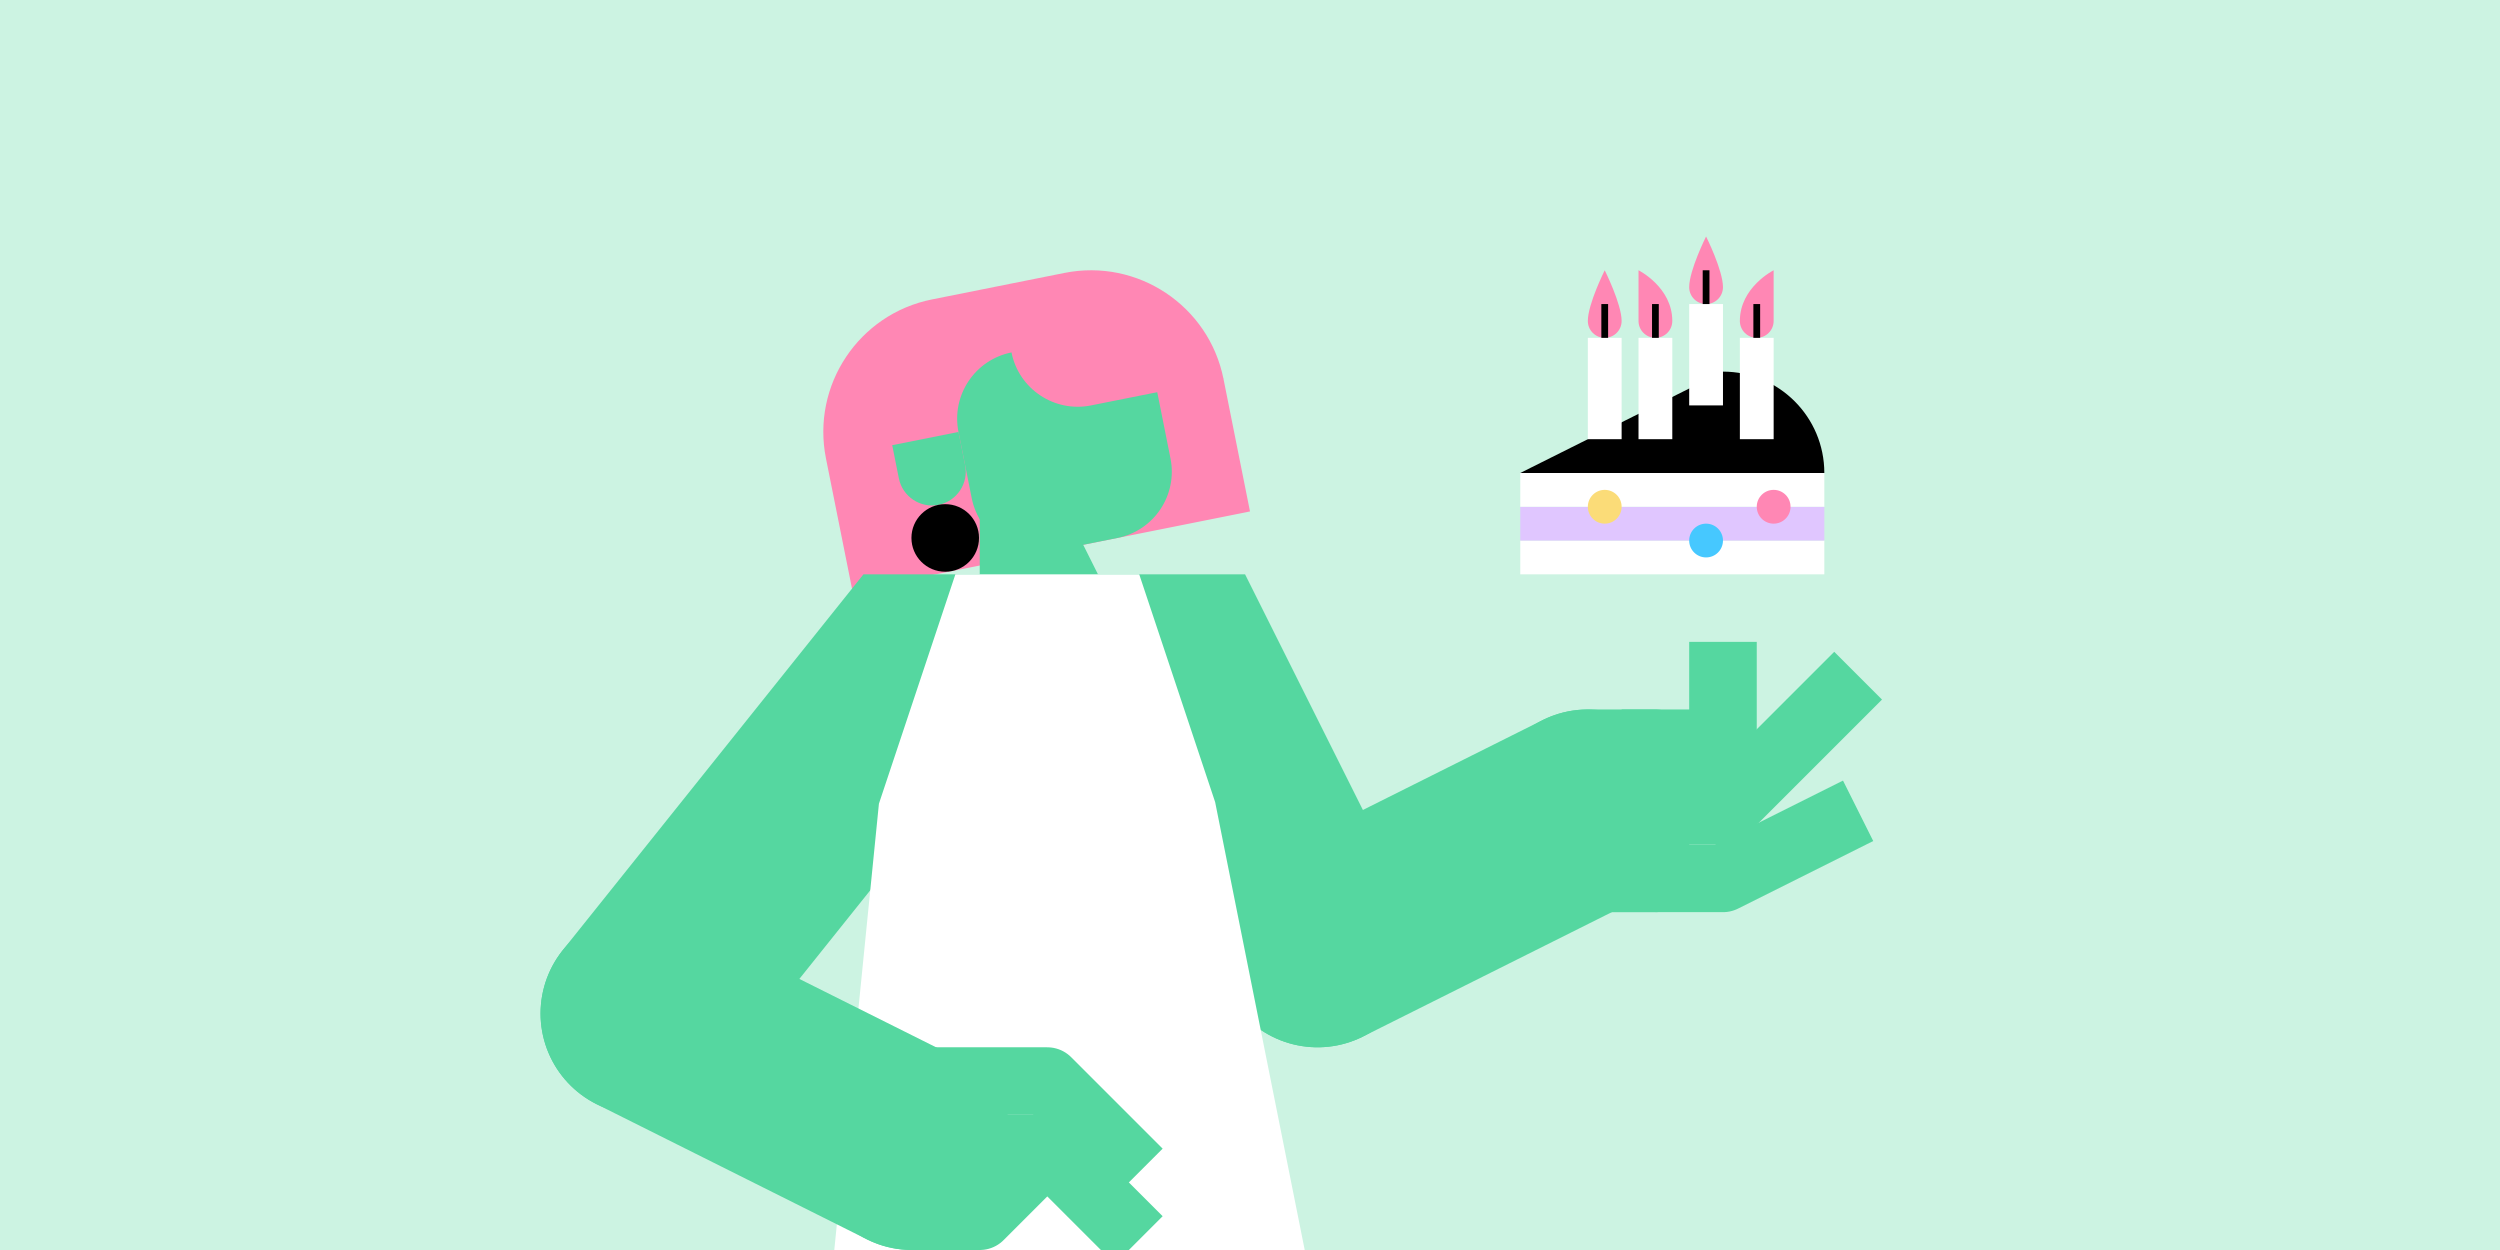 <?xml version="1.0" encoding="iso-8859-1"?>
<!-- Generator: $$$/GeneralStr/196=Adobe Illustrator 27.6.0, SVG Export Plug-In . SVG Version: 6.00 Build 0)  -->
<svg version="1.1" id="Ebene_1" xmlns="http://www.w3.org/2000/svg" xmlns:xlink="http://www.w3.org/1999/xlink" x="0px" y="0px"
	 viewBox="0 0 740 370" enable-background="new 0 0 740 370" xml:space="preserve">
<rect x="0" fill="#CCF3E2" width="740" height="370"/>
<g>
	<path fill="#FF87B4" d="M315.087,80.785l-39.223,7.845c-21.662,4.333-35.711,25.406-31.378,47.068l7.845,39.223L370,151.386
		l-7.845-39.223C357.823,90.501,336.75,76.452,315.087,80.785z"/>
	<polygon fill="#55D7A0" points="290,180 330,180 310,140 290,140 	"/>
	<g>
		<g>
			
				<polyline fill="none" stroke="#55D7A0" stroke-width="20" stroke-linecap="square" stroke-linejoin="round" stroke-miterlimit="10" points="
				490,220 510,220 510,200 			"/>
			<polyline fill="none" stroke="#55D7A0" stroke-width="20" stroke-linejoin="round" stroke-miterlimit="10" points="490,240 
				510,240 550,200 			"/>
			<polyline fill="none" stroke="#55D7A0" stroke-width="20" stroke-linejoin="round" stroke-miterlimit="10" points="490,260 
				510,260 550,240 			"/>
		</g>
		
			<path fill="#55D7A0" stroke="#55D7A0" stroke-width="20" stroke-linecap="round" stroke-linejoin="round" stroke-miterlimit="10" d="
			M450,240c0-11.046,8.954-20,20-20h20v40h-20C458.954,260,450,251.046,450,240z"/>
	</g>
	
		<line fill="none" stroke="#55D7A0" stroke-width="60" stroke-linecap="round" stroke-miterlimit="10" x1="390" y1="280" x2="470" y2="240"/>
	<polyline fill="none" stroke="#55D7A0" stroke-width="60" stroke-linecap="round" stroke-miterlimit="10" points="190,300 270,200 
		350,200 390,280 	"/>
	
		<polyline fill="none" stroke="#55D7A0" stroke-width="40" stroke-linecap="round" stroke-linejoin="round" stroke-miterlimit="10" points="
		350,380 370,500 350,620 	"/>
	<g>
		
			<line fill="none" stroke="#000000" stroke-width="40" stroke-linecap="round" stroke-linejoin="round" stroke-miterlimit="10" x1="290" y1="380" x2="290" y2="480"/>
	</g>
	<polygon fill="#FFFFFF" stroke="#FFFFFF" stroke-width="20" stroke-linecap="square" stroke-miterlimit="10" points="350,240 
		330,180 290,180 270,240 250,440 250,460 390,460 390,440 	"/>
	<g>
		<g>
			
				<polyline fill="none" stroke="#55D7A0" stroke-width="20" stroke-linecap="square" stroke-linejoin="round" stroke-miterlimit="10" points="
				270,340 310,340 330,360 			"/>
		</g>
		
			<path fill="none" stroke="#55D7A0" stroke-width="20" stroke-linecap="square" stroke-linejoin="round" stroke-miterlimit="10" d="
			M330,340l-20-20h-40c-11.046,0-20,8.954-20,20s8.954,20,20,20h20l20-20"/>
	</g>
	
		<line fill="none" stroke="#55D7A0" stroke-width="60" stroke-linecap="round" stroke-miterlimit="10" x1="190" y1="300" x2="270" y2="340"/>
	<path fill="#55D7A0" d="M266.058,141.581c1.083,5.416,6.351,8.928,11.767,7.845c5.416-1.083,8.928-6.351,7.845-11.767l-1.961-9.806
		l-19.612,3.922L266.058,141.581z"/>
	<path fill="#55D7A0" d="M299.398,104.319l19.612-3.922c10.831-2.166,21.368,4.858,23.534,15.689l3.922,19.612
		c2.166,10.831-4.858,21.368-15.689,23.534l-19.612,3.922c-10.831,2.166-21.368-4.858-23.534-15.689l-3.922-19.612
		C281.542,117.021,288.567,106.485,299.398,104.319z"/>
	<path fill="#FF87B4" d="M362.155,112.163l-39.223,7.845c-10.831,2.166-21.368-4.858-23.534-15.689v0l15.689-23.534l23.534,15.689
		L362.155,112.163z"/>
	<g>
		<circle cx="279.787" cy="159.231" r="10"/>
	</g>
</g>
<g>
	<g>
		<path fill="#FF87B4" d="M500,85c0,2.761,2.239,5,5,5s5-2.239,5-5c0-5-5-15-5-15S500,80,500,85z"/>
		<g>
			<rect x="450" y="160" transform="matrix(-1 4.488842e-11 -4.488842e-11 -1 990 330)" fill="#FFFFFF" width="90" height="10"/>
			<rect x="450" y="150" transform="matrix(-1 4.488842e-11 -4.488842e-11 -1 990 310)" fill="#E0C6FF" width="90" height="10"/>
			<rect x="450" y="140" transform="matrix(-1 4.488842e-11 -4.488842e-11 -1 990 290)" fill="#FFFFFF" width="90" height="10"/>
			<path d="M540,140c0-16.582-13.418-30-30-30l-60,30H540z"/>
		</g>
		<line fill="none" stroke="#FFFFFF" stroke-width="10" stroke-miterlimit="10" x1="505" y1="120" x2="505" y2="90"/>
		<line fill="none" stroke="#000000" stroke-width="2" stroke-miterlimit="10" x1="505" y1="80" x2="505" y2="90"/>
		<path fill="#FF87B4" d="M495,95c0,2.761-2.239,5-5,5s-5-2.239-5-5s0-15,0-15S495,85,495,95z"/>
		<line fill="none" stroke="#FFFFFF" stroke-width="10" stroke-miterlimit="10" x1="490" y1="130" x2="490" y2="100"/>
		<line fill="none" stroke="#000000" stroke-width="2" stroke-miterlimit="10" x1="490" y1="90" x2="490" y2="100"/>
		<path fill="#FF87B4" d="M470,95c0,2.761,2.239,5,5,5s5-2.239,5-5c0-5-5-15-5-15S470,90,470,95z"/>
		<line fill="none" stroke="#FFFFFF" stroke-width="10" stroke-miterlimit="10" x1="475" y1="130" x2="475" y2="100"/>
		<line fill="none" stroke="#000000" stroke-width="2" stroke-miterlimit="10" x1="475" y1="90" x2="475" y2="100"/>
		<path fill="#FF87B4" d="M515,95c0,2.761,2.239,5,5,5s5-2.239,5-5s0-15,0-15S515,85,515,95z"/>
		<line fill="none" stroke="#FFFFFF" stroke-width="10" stroke-miterlimit="10" x1="520" y1="130" x2="520" y2="100"/>
		<line fill="none" stroke="#000000" stroke-width="2" stroke-miterlimit="10" x1="520" y1="90" x2="520" y2="100"/>
	</g>
	<circle fill="#FF87B4" cx="525" cy="150" r="5"/>
	<circle fill="#46C8FF" cx="505" cy="160" r="5"/>
	<circle fill="#FBDC78" cx="475" cy="150" r="5"/>
</g>
</svg>

